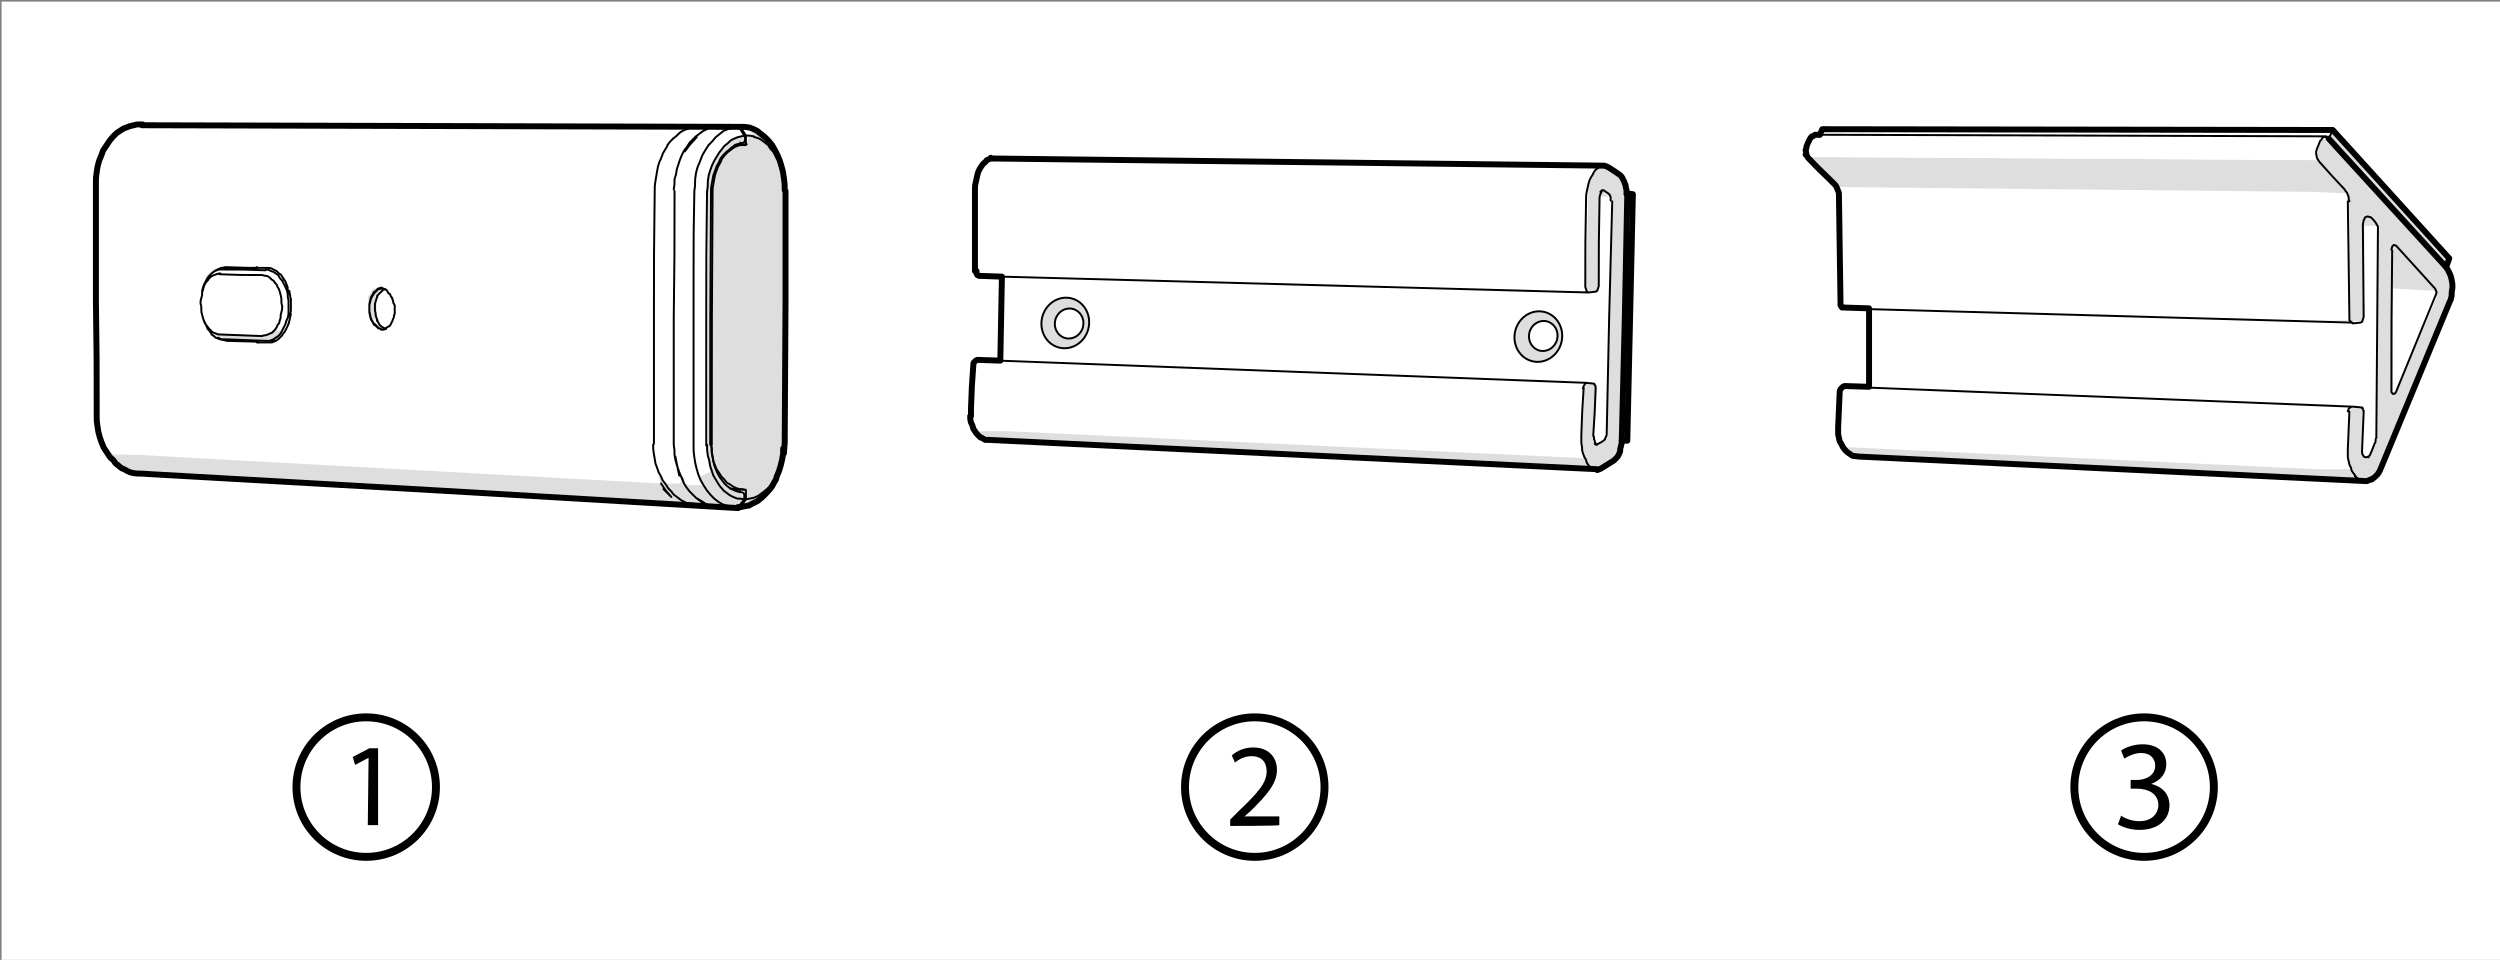 <?xml version="1.0" encoding="UTF-8"?>
<!-- Generator: Adobe Illustrator 28.0.0, SVG Export Plug-In . SVG Version: 6.00 Build 0)  --><svg xmlns="http://www.w3.org/2000/svg" version="1.1" id="Layer_1" x="0px" y="0px" width="315.4px" height="121.1px" viewBox="0 0 315.4 121.1" style="enable-background:new 0 0 315.4 121.1;" xml:space="preserve">
<rect x="0" y="0" width="315.4" height="121.1" fill="#808080" stroke="none"/>
<style type="text/css">
	.st0{fill:#FFFFFF;}
	.st1{fill-rule:evenodd;clip-rule:evenodd;fill:#FFFFFF;}
	.st2{fill-rule:evenodd;clip-rule:evenodd;fill:#DEDEDE;}
	.st3{fill:none;stroke:#000000;stroke-width:0.249;stroke-linecap:round;stroke-linejoin:round;stroke-miterlimit:10;}
	.st4{fill:none;stroke:#000000;stroke-width:0.751;stroke-linecap:round;stroke-linejoin:round;stroke-miterlimit:10;}
	.st5{fill:#FFFFFF;stroke:#000000;stroke-miterlimit:10;}
	.st6{fill:none;stroke:#000000;stroke-miterlimit:10;}
	.st7{fill:#DEDEDE;stroke:#000000;stroke-width:0.249;stroke-linecap:round;stroke-linejoin:round;stroke-miterlimit:10.001;}
	.st8{fill:#FFFFFF;stroke:#000000;stroke-width:0.249;stroke-linecap:round;stroke-linejoin:round;stroke-miterlimit:10.001;}
</style>
<rect x="0.2" y="0.2" class="st0" width="315.3" height="120.9"/>
<polygon class="st1" points="94.6,16.2 95,17 94.4,17.3 94.2,18.1 92.2,18.7 92.6,18.3 93.9,17.8 94,17.1 92.8,17.3 91.6,18.1   90.7,19.2 89.6,21.2 89.3,22.5 89.3,58.4 89.6,59.5 88.2,60.2 88.6,61.2 87,61.2 86.2,61 86,60.4 85.8,61 83.7,61 83.1,59.9   83,59.1 82.9,59.2 83.1,59.9 83.3,61 17.6,57.4 13.6,57.3 13,56.6 12.3,54.1 12.3,21.5 13,19.2 14.5,17.3 15.8,16.3 16.5,16   93.9,16 "/>
<polygon class="st2" points="96.5,17.3 97.5,18.6 98.6,20.6 99.1,23.2 99.1,54.9 98.8,58 98,60.4 96.5,62.6 94.6,63.8 93.5,63.8   93.1,64 91.9,64 17.6,59.7 16.1,59.5 14.1,58.1 13.6,57.3 17.6,57.4 83.3,61 83.1,59.9 83.7,61 85.8,61 86,60.4 86.2,61 87,61.2   88.6,61.2 88.2,60.2 89.6,59.5 89.3,58.4 89.3,22.5 89.6,21.2 90.7,19.2 91.6,18.1 92.8,17.3 94,17.1 93.9,17.8 92.6,18.3   92.2,18.7 91.4,19.2 91.4,19.7 92.2,18.7 94.2,18.1 94.4,17.3 95,17 94.6,16.2 95,16.3 "/>
<polygon class="st2" points="27.2,34.1 26,35.3 26,34.8 27,33.9 27.8,33.7 31.4,33.7 "/>
<polygon class="st2" points="48,36.7 47.5,37.8 47.5,40.3 46.7,40.3 46.5,40 46.4,37.5 47.1,36.4 47.8,36.4 "/>
<polygon class="st2" points="36.5,40.3 36.4,40.5 36.5,36.9 "/>
<polygon class="st2" points="36.2,41.1 36.2,40.6 36.4,40.5 "/>
<polygon class="st2" points="35.7,41.8 35.8,42.1 34.7,43.1 28.6,42.8 27.3,42.6 26.8,42.3 26.7,42 31.4,42.3 33.6,42.4 34.7,41.6   "/>
<polygon class="st2" points="83.1,59.9 82.9,59.2 83,59.1 "/>
<polygon class="st1" points="91.4,19.7 91.4,19.2 92.2,18.7 "/>
<polygon class="st1" points="90.2,21.8 89.9,22.6 90.1,21.6 "/>
<polygon class="st1" points="89.9,58.1 89.8,58 89.8,22.7 89.9,22.6 "/>
<polygon class="st1" points="90.2,58.8 89.9,58.1 90.1,58.2 "/>
<polygon class="st1" points="90.4,59.5 90.2,58.8 90.4,59 "/>
<polygon class="st1" points="93.4,61.9 93.9,61.9 93.9,63.1 "/>
<path class="st3" d="M88.8,63.6c-0.5,0-0.5,0-1,0c-0.5-0.1-0.5-0.1-0.9-0.1c-0.1,0-0.1,0-0.1,0c-0.1,0-0.1,0-0.1,0  c-0.5-0.3-0.5-0.2-0.9-0.5s-0.4-0.3-0.8-0.6c-0.3-0.4-0.3-0.4-0.7-0.8c-0.3-0.5-0.3-0.5-0.7-1c-0.2-0.5-0.2-0.5-0.5-1  c-0.2-0.6-0.2-0.6-0.4-1.1c-0.1-0.6-0.1-0.6-0.2-1.2c-0.1-0.6-0.1-0.6-0.1-1.2"/>
<path class="st3" d="M82.5,56c0-8,0-8,0-16s0-8,0.1-16c0-0.6,0-0.6,0.1-1.2s0.1-0.6,0.2-1.2C83,21,83,21,83.2,20.4  c0.2-0.4,0.2-0.4,0.3-0.7c0.1-0.2,0.1-0.2,0.1-0.3c0.3-0.5,0.3-0.5,0.6-1c0,0,0,0,0-0.1c0.3-0.4,0.3-0.4,0.7-0.8  c0.4-0.3,0.4-0.3,0.8-0.7c0.4-0.3,0.4-0.3,0.9-0.5c0.1,0,0.1,0,0.2-0.1c0.1,0,0.1,0,0.1,0c0.5-0.1,0.5-0.1,0.9-0.1  c0.5,0,0.5,0,1,0.1c0,0,0,0,0.1,0s0.1,0,0.1,0.1"/>
<line class="st3" x1="88.9" y1="63.5" x2="88.8" y2="63.6"/>
<line class="st3" x1="89" y1="16.4" x2="89" y2="16.4"/>
<path class="st3" d="M47.6,37.4c-0.1,0.3-0.1,0.3-0.2,0.6c-0.1,0.3-0.1,0.3-0.1,0.6c0,0.2,0,0.2,0,0.3c0,0.2,0,0.2,0,0.3  c0.1,0.3,0.1,0.3,0.1,0.6c0.1,0.3,0.1,0.3,0.2,0.6"/>
<path class="st3" d="M47.6,40.5c0.2,0.3,0.2,0.3,0.3,0.5c0.2,0.2,0.2,0.2,0.4,0.3c0.1,0.1,0.1,0.1,0.3,0.1"/>
<polyline class="st3" points="48.6,36.5 48.4,36.5 48,36.9 47.6,37.3 47.6,37.4 "/>
<line class="st3" x1="47.6" y1="40.4" x2="47.6" y2="40.5"/>
<g>
	<polygon class="st1" points="201.8,21 201.3,21.5 200.4,23.4 200.1,35.6 200.1,36.7 198.2,36.8 201.3,36.8 201.7,36.4 201.8,24.8    203.2,24.8 203.5,25.4 202.7,55.3 202.2,55.8 201.3,56.1 201.1,54.8 201.5,48.8 200.4,48.3 199.9,48.9 199.6,53.3 199.6,56.5    199.9,57.8 127.1,54.4 123.1,54.4 122.8,53.7 122.8,47.9 123,45.6 126.1,45.3 126.3,35.6 126.5,35 129.9,34.8 123.4,34.8    123.2,34.6 123.3,22.4 124.3,20.3 125.2,20  "/>
	<polygon class="st2" points="203.7,21.5 205,22.5 205.4,24.4 206,24.6 205.5,52.5 205.2,55.6 204.7,55.7 204.5,57.1 204.1,57.8    202.1,59.1 197.8,59 124,55.5 123.3,54.7 123.1,54.4 127.1,54.4 199.9,57.8 199.6,56.5 199.6,53.3 199.9,48.9 200.4,48.3    201.5,48.8 201.1,54.8 201.3,56.1 202.2,55.8 202.7,55.3 203.5,25.4 203.2,24.8 201.8,24.8 201.7,36.4 201.3,36.8 198.2,36.8    200.1,36.7 200.1,35.6 200.4,23.4 201.3,21.5 201.8,21 202.7,21  "/>
	<polygon class="st2" points="126.5,35 123.4,34.8 129.9,34.8  "/>
	<path class="st3" d="M199.8,48.9c-0.2,3-0.2,3-0.3,6c0,0.5,0,0.5,0,1c0.1,0.5,0.1,0.5,0.1,0.9c0.1,0.4,0.1,0.4,0.3,0.9   c0.2,0.3,0.2,0.3,0.3,0.7c0.2,0.3,0.2,0.3,0.4,0.5 M200,36.2c0-5.6,0-5.6,0.1-11.1c0-0.5,0-0.5,0.1-1s0.1-0.5,0.2-0.9   c0.1-0.4,0.1-0.4,0.3-0.8c0.2-0.3,0.2-0.3,0.4-0.7c0.2-0.3,0.2-0.3,0.5-0.5 M201.7,36.1c0-5.6,0-5.6,0.1-11.1c0-0.2,0-0.2,0.1-0.5   c0.1-0.2,0.1-0.2,0.2-0.4 M203.4,25.4C203,40,203,40,202.7,54.7c0,0.2,0,0.2-0.1,0.4s-0.1,0.2-0.1,0.3 M202.5,55.4   c-0.1,0.1-0.1,0.1-0.2,0.2c-0.3,0.2-0.3,0.2-0.7,0.4c-0.1,0-0.1,0-0.1,0.1 M201.3,55.9c-0.1-0.1-0.1-0.1-0.1-0.2   c0-0.1,0-0.1-0.1-0.3c0-0.2,0-0.2,0-0.3 M201,55c0.2-3,0.2-3,0.3-5.9c0-0.1,0-0.1,0-0.3c0-0.1,0-0.1-0.1-0.2   c-0.1-0.1-0.1-0.1-0.1-0.2 M126.1,45.5l74.1,2.8l-0.2,0.1l-0.2,0.3l-0.1,0.3 M200.6,58.9l0.5,0.3l0.5,0.1 M126.3,34.9l74.1,2   l-0.2-0.1l-0.1-0.3l-0.1-0.3 M201.5,21.2l0.5-0.3h0.5 M200.4,36.9l0.9-0.1l0.2-0.1l0.1-0.3l0.1-0.3 M201.9,24.2l0.2-0.2h0.2   l0.6,0.4l0.2,0.2l0.1,0.3v0.4 M201.5,56.1h-0.2l-0.1-0.1 M201.2,48.5l-0.1-0.1l-1-0.1"/>
	<path class="st4" d="M122.5,52.5c0-0.5,0-0.5,0-1c0.1-2.8,0.1-2.8,0.3-5.5c0-0.2,0-0.2,0.1-0.3 M123,34.2c0-5.2,0-5.2,0-10.3   c0-0.5,0-0.5,0.1-0.9s0.1-0.4,0.2-0.9c0.1-0.4,0.1-0.4,0.3-0.8c0.2-0.3,0.2-0.3,0.4-0.6c0.2-0.2,0.3-0.2,0.5-0.5   c0.3-0.1,0.3-0.1,0.5-0.3 M202.4,20.9c0.3,0.1,0.3,0.1,0.5,0.2c0.8,0.5,0.8,0.5,1.5,1c0.1,0.1,0.1,0.1,0.1,0.1   c0.1,0.1,0.1,0.1,0.2,0.3c0.1,0.2,0.1,0.2,0.2,0.4c0.1,0.3,0.1,0.3,0.2,0.5c0,0.1,0,0.1,0,0.1c0,0.2,0,0.2,0.1,0.4   c0,0.3,0,0.3,0,0.6 M205.3,24.4C205,40,205,40,204.6,55.6c0,0.3,0,0.3-0.1,0.7c-0.1,0.3-0.1,0.3-0.1,0.6c-0.1,0.3-0.1,0.3-0.2,0.5   c-0.1,0.2-0.1,0.2-0.3,0.4c-0.1,0.1-0.1,0.1-0.3,0.3c-0.8,0.5-0.8,0.5-1.6,1c-0.2,0.1-0.2,0.1-0.5,0.2 M123.7,55.2   c-0.2-0.2-0.2-0.2-0.5-0.5c-0.2-0.3-0.2-0.3-0.4-0.6c-0.1-0.4-0.1-0.4-0.3-0.8c-0.1-0.4-0.1-0.4-0.1-0.8 M122.9,45.7l0.2-0.2   l0.2-0.1l2.9,0.1l0.2-10.6l-2.9-0.1l-0.2-0.1l-0.1-0.2v-0.3 M125,20h0.5l76.9,0.9 M201.6,59.2l-76.8-3.7h-0.5l-0.5-0.3"/>
	<line class="st3" x1="204.6" y1="55.6" x2="205.3" y2="24.4"/>
	<polyline class="st4" points="205.3,24.4 206,24.5 206,24.6 205.3,55.6 204.6,55.6  "/>
</g>
<path class="st3" d="M92.1,61.6c0.3,0.1,0.3,0.1,0.5,0.1c0.4,0,0.4,0,0.8,0c0.3,0,0.3,0,0.7,0.1 M94.1,61.8c-0.4,0-0.4,0-0.8-0.1  s-0.4-0.1-0.8-0.3c-0.4-0.3-0.4-0.3-0.8-0.5c-0.3-0.4-0.3-0.4-0.7-0.8c-0.3-0.5-0.3-0.5-0.6-0.9c-0.2-0.5-0.2-0.5-0.4-1  c-0.1-0.6-0.1-0.6-0.2-1.1c0-0.5,0-0.5-0.1-1.1 M89.8,56.1c0-15.9,0-15.9,0.1-31.8c0-0.5,0-0.6,0.1-1.1c0.1-0.6,0.1-0.6,0.2-1.1  c0.2-0.6,0.2-0.6,0.4-1.1c0.3-0.5,0.3-0.5,0.5-1c0.3-0.4,0.3-0.4,0.7-0.8c0.4-0.3,0.4-0.3,0.8-0.6c0.4-0.2,0.4-0.2,0.8-0.3  c0.4-0.1,0.4-0.1,0.8-0.1 M94.1,63c0.5-0.1,0.5-0.1,1-0.2c0.5-0.2,0.5-0.2,0.9-0.5s0.4-0.3,0.9-0.7c0.4-0.4,0.4-0.5,0.7-0.9  c0.3-0.5,0.3-0.5,0.6-1.1c0.2-0.6,0.2-0.6,0.5-1.2c0.1-0.7,0.1-0.7,0.3-1.3 M99,55.8c0-7.9,0-7.9,0.1-15.8c0-7.9,0-7.9,0-15.8  c0-0.7,0-0.7-0.1-1.4c-0.1-0.7-0.1-0.7-0.3-1.3c-0.2-0.6-0.2-0.6-0.5-1.2c-0.3-0.5-0.3-0.5-0.6-1.1c-0.4-0.4-0.4-0.4-0.7-0.9  C96.5,18,96.5,18,96,17.6c-0.4-0.2-0.4-0.2-0.8-0.3c-0.1,0-0.1,0-0.1-0.1c-0.5-0.1-0.5-0.1-1-0.1 M94.1,18.3h-0.9l-0.6,0.1   M93.3,64.1l0.8-1.1v-1.2l0,0 M93.3,61.8V62v0.1 M93.4,61.8L93.4,61.8 M93.5,18.3h0.6 M93.4,18v0.2 M94.1,18.3L94.1,18.3v-1.2  L93.4,16 M98.9,57.2v-0.5 M99,55.7L99,55.7 M99.1,37.9v0.5 M99.1,24.6v-0.5"/>
<path class="st4" d="M91.9,16c0.8,0,0.8,0,1.5,0c0.6,0,0.6,0,1.2,0.1c0.5,0.2,0.5,0.2,0.9,0.4c0.5,0.4,0.5,0.4,1,0.8  c0.5,0.5,0.5,0.5,0.9,1c0.4,0.7,0.4,0.7,0.7,1.3c0.3,0.7,0.3,0.7,0.5,1.4c0.2,0.7,0.2,0.7,0.3,1.5C99,23.2,99,23.2,99,24 M93.1,64  c0.1,0,0.1,0,0.2,0c0.5-0.1,0.5-0.1,1-0.2c0.2,0,0.2,0,0.3-0.1c0.2-0.1,0.2-0.1,0.4-0.2c0.2-0.1,0.2-0.1,0.4-0.2  c0.2-0.1,0.2-0.1,0.3-0.2c0.4-0.3,0.4-0.3,0.7-0.6c0.5-0.5,0.5-0.5,0.9-1c0.2-0.3,0.2-0.3,0.4-0.7c0.2-0.3,0.2-0.3,0.3-0.7  c0.3-0.7,0.3-0.7,0.5-1.4c0.2-0.8,0.2-0.8,0.3-1.5c0-0.3,0-0.3,0-0.6 M99.1,24.1v14.3 M99,55.3v0.5l-0.1,1.4 M99,55.7L99,55.7  l0.1-17.4 M99.1,24.2v-0.1l0,0"/>
<path class="st3" d="M28.4,33.7c2.7,0.1,2.7,0.1,5.4,0.1c0.3,0,0.3,0,0.5,0.1s0.2,0.1,0.4,0.2 M36.5,40.5c-0.1,0.4-0.1,0.4-0.3,0.8  c-0.1,0.2-0.1,0.2-0.2,0.4c-0.1,0.2-0.1,0.2-0.2,0.3c-0.1,0.1-0.1,0.1-0.2,0.3c-0.1,0.1-0.1,0.1-0.2,0.2c-0.1,0.1-0.1,0.1-0.3,0.3   M36.7,37.9c0,0.4,0,0.4,0,0.7c0,0.2,0,0.2,0,0.4c0,0.3,0,0.3-0.1,0.5c0,0.2,0,0.2-0.1,0.3 M49.4,37.5c0.1,0.2,0.1,0.2,0.2,0.5  c0,0.2,0,0.2,0.1,0.3c0,0.1,0,0.1,0.1,0.2c0,0.3,0,0.3,0,0.5c0,0.3,0,0.3,0,0.5c0,0.1,0,0.1-0.1,0.3c0,0.1,0,0.1,0,0.2  c-0.1,0.2-0.1,0.2-0.2,0.5c-0.1,0.2-0.1,0.2-0.2,0.4c-0.1,0.2-0.1,0.2-0.3,0.3s-0.2,0.1-0.3,0.2 M47.2,40.9  c-0.2-0.3-0.2-0.4-0.4-0.7c-0.1-0.4-0.1-0.4-0.2-0.9c0-0.5,0-0.5,0-0.9c0.1-0.4,0.1-0.4,0.2-0.9c0.2-0.3,0.2-0.3,0.4-0.7 M47.2,37  c-0.2,0.3-0.2,0.3-0.4,0.7c-0.1,0.4-0.1,0.4-0.2,0.8c0,0.5,0,0.5,0,0.9c0.1,0.4,0.1,0.4,0.2,0.9c0.2,0.3,0.2,0.3,0.4,0.7 M48.6,36.5  c0.2,0.1,0.2,0.1,0.3,0.3s0.1,0.2,0.3,0.3c0.1,0.3,0.1,0.3,0.3,0.5 M89.8,16c-0.1,0.1-0.1,0.1-0.2,0.1c-0.5,0.2-0.5,0.2-1,0.5  c-0.4,0.3-0.4,0.3-0.8,0.6c-0.4,0.4-0.4,0.4-0.8,0.8c-0.3,0.5-0.3,0.5-0.7,1c-0.3,0.6-0.3,0.6-0.5,1.1c-0.2,0.6-0.2,0.6-0.4,1.2  c-0.1,0.7-0.1,0.7-0.3,1.3c0,0.7,0,0.7-0.1,1.3 M85.1,24.1c0,8,0,8-0.1,16c0,8,0,8,0,16c0.1,0.7,0.1,0.7,0.1,1.3  c0.1,0.6,0.1,0.6,0.3,1.3c0.2,0.6,0.2,0.6,0.4,1.2c0.3,0.5,0.3,0.5,0.5,1.1c0.3,0.5,0.3,0.5,0.7,1c0.4,0.4,0.4,0.4,0.8,0.8  c0.4,0.3,0.4,0.3,0.8,0.6c0.1,0.1,0.1,0.1,0.3,0.1c0.4,0.2,0.4,0.2,0.9,0.4 M93.1,64.1c-0.5,0-0.5,0-0.9-0.1  c-0.5-0.2-0.5-0.2-1.1-0.4c-0.5-0.3-0.5-0.3-1-0.7c-0.5-0.5-0.5-0.5-0.9-1c-0.4-0.6-0.4-0.6-0.8-1.3c-0.3-0.7-0.3-0.7-0.5-1.4  c-0.2-0.8-0.2-0.8-0.3-1.5c-0.1-0.7-0.1-0.7-0.1-1.5c0-5.3,0-5.3,0-10.7s0-5.4,0-10.7c0-5.4,0-5.4,0.1-10.7c0.1-0.7,0.1-0.7,0.1-1.5  c0.1-0.8,0.1-0.8,0.3-1.5c0.3-0.7,0.3-0.7,0.6-1.5c0.4-0.7,0.4-0.7,0.8-1.3c0.5-0.5,0.5-0.5,0.9-1c0.5-0.4,0.5-0.4,1-0.8  c0.5-0.2,0.5-0.2,1.1-0.4c0.5-0.1,0.5-0.1,0.9-0.1 M93.9,63c-0.5-0.1-0.5-0.1-0.9-0.1c-0.5-0.2-0.5-0.2-0.9-0.4  c-0.4-0.3-0.4-0.3-0.8-0.6c-0.3-0.4-0.4-0.4-0.7-0.9c-0.3-0.5-0.3-0.5-0.6-1c-0.2-0.6-0.2-0.6-0.4-1.2c-0.1-0.7-0.1-0.7-0.3-1.3  c-0.1-0.7-0.1-0.7-0.1-1.4 M89.1,56.2c0-8.1,0-8,0-16s0-8,0.1-16c0.1-0.7,0.1-0.7,0.1-1.4c0.1-0.7,0.1-0.7,0.3-1.3  c0.2-0.6,0.2-0.6,0.5-1.2c0.3-0.5,0.3-0.5,0.6-1c0.4-0.5,0.4-0.5,0.7-0.9c0.4-0.3,0.4-0.3,0.8-0.7c0.4-0.2,0.4-0.2,0.9-0.4  c0.5-0.1,0.5-0.1,0.9-0.2 M93,62C92.9,62,92.9,62,93,62c-0.5-0.2-0.5-0.2-0.9-0.4c-0.4-0.3-0.4-0.3-0.7-0.6  c-0.3-0.4-0.3-0.4-0.6-0.8c-0.3-0.5-0.3-0.5-0.5-1s-0.2-0.5-0.3-1c-0.1-0.5-0.1-0.6-0.2-1.1c0-0.6,0-0.6-0.1-1.1 M89.6,56.1  c0-15.9,0-15.9,0.1-31.8c0-0.6,0-0.6,0.1-1.1c0.1-0.6,0.1-0.6,0.2-1.1c0.2-0.5,0.2-0.5,0.4-1.1c0.3-0.5,0.3-0.5,0.5-1  c0.3-0.4,0.3-0.4,0.7-0.8c0.4-0.3,0.4-0.3,0.7-0.6c0.2-0.1,0.2-0.1,0.5-0.3 M18.5,59.7h0.1 M18,15.8L18,15.8 M18.4,15.8L18.4,15.8   M28.6,33.7l-0.7,0.1l-0.6,0.3 M27.5,42.6l0.4,0.2l0.7,0.2l3.7,0.1h-0.2l0,0 M34.7,34.1L34.5,34 M33.9,43.2h0.2h-1.7H33.9L33.9,43.2   M32.5,43.1h-0.2L31.6,43 M31.6,43L31.6,43 M31.3,33.8l-0.1,0.1 M34.2,43.2L34.2,43.2H34 M35.1,42.8L34.8,43l-0.5,0.2l0.2-0.1   M34.3,43.2L34.3,43.2 M34.7,34.1l0.2,0.1l0.3,0.3 M36,35.5l-0.4-0.6l-0.2-0.3 M35.9,35.4l-0.2-0.3L35.9,35.4 M35.1,34.4l0.2,0.2   M36.7,39.6l-0.2,0.9l-0.1,0.4 M36.7,38L36.7,38 M36.7,39.1v-0.4 M36.7,37.9l-0.2-1.2 M36.7,37.9v-0.2 M36.5,37.1l-0.1-0.3l-0.3-0.9   M36.3,36.3L36.2,36L36,35.5l0,0 M48.7,41.5l-0.4,0.1l-0.5-0.2l-0.5-0.5 M47.2,36.9l0.5-0.5l0.5-0.1H48 M48.2,36.4h0.2l0.1,0.1  L48.2,36.4l-0.5,0.1L47.2,37 M47.2,40.9l0.5,0.5l0.6,0.2l0.3-0.1 M48.3,41.6h-0.2 M48.5,36.5L48.5,36.5 M83.4,61L83.4,61l0.6,0.9  l0.7,0.8l-1-1 M86.3,61l-0.8-1.9l-0.3-1.5 M85.5,59.1l0.2,0.9 M89.7,63.8L89.7,63.8 M86.4,19.1l0.6-0.8l0.9-1 M87.8,62.8l1,0.6   M93.2,16h-1.3 M93.1,64l0.8-1 M93.9,17.1L93.2,16 M89.3,63.7l0.2,0.1l0,0 M93,61.9L93,61.9 M92.7,18.3L92.7,18.3 M92.7,61.9  L92.7,61.9 M92.7,61.9L92.7,61.9 M92.7,18.3l0.3-0.1l0.8-0.2l0.1-0.1l0.1-0.2v-0.5 M93.9,63v-0.6l-0.1-0.2l-0.2-0.1L93,62"/>
<path class="st4" d="M93.1,64.1c-37.2-2.2-37.2-2.2-74.5-4.3c-0.9-0.1-0.9,0-1.7-0.1c-0.5-0.1-0.5-0.1-0.9-0.3  c-0.3-0.2-0.3-0.2-0.6-0.3c-0.3-0.2-0.3-0.2-0.5-0.4c-0.3-0.2-0.3-0.2-0.5-0.5s-0.2-0.2-0.5-0.5c-0.4-0.6-0.4-0.6-0.8-1.2  c-0.3-0.7-0.3-0.7-0.5-1.3c-0.2-0.7-0.2-0.7-0.3-1.4s-0.1-0.7-0.1-1.3c0-7.3,0-7.3-0.1-14.7c0-7.3,0-7.3,0-14.7c0-0.7,0-0.7,0.1-1.4  c0.1-0.7,0.1-0.7,0.3-1.4c0.3-0.7,0.3-0.7,0.5-1.3c0.4-0.6,0.4-0.6,0.8-1.2c0.2-0.3,0.2-0.2,0.4-0.5c0.2-0.2,0.2-0.2,0.5-0.5  c0.3-0.2,0.3-0.2,0.6-0.4c0.3-0.2,0.3-0.2,0.6-0.3c0.5-0.2,0.5-0.2,1-0.3c0.3-0.1,0.3-0.1,0.6-0.1c0.2,0,0.2,0,0.5,0 M93.1,64  L93.1,64 M17.9,15.8l74,0.2 M18.5,15.8L18.5,15.8"/>
<g>
	<polygon class="st1" points="291.5,24.2 296.1,24.4 296.4,27.5 296.4,40.4 292.4,40.5 298.1,40.5 298.3,28.5 299.9,28.5    299.9,49.3 299.7,55.9 298.8,57.7 298.1,57.7 298.1,51.5 296.6,51.3 296.4,53.6 296.3,58.4 296.6,59.2 292.3,59.2 232.6,56.4    232.3,55.9 232.3,49 235.6,48.8 235.6,39 235.2,38.8 232.4,38.7 232.3,38.5 232,24.7 231.9,23.6  "/>
	<polygon class="st2" points="294.6,16.8 305.3,28.5 308.9,32.3 308.9,34.1 309.4,35.2 309.4,37.3 309.1,38.3 300.4,59 299.3,60.4    293.8,60.4 235.9,57.6 233.5,57.4 232.8,56.9 232.6,56.4 292.3,59.2 296.6,59.2 296.3,58.4 296.4,53.6 296.6,51.3 298.1,51.5    298.1,57.7 298.8,57.7 299.7,55.9 299.9,49.3 299.9,28.5 298.3,28.5 298.1,40.5 292.4,40.5 296.4,40.4 296.4,27.5 296.1,24.4    291.5,24.2 231.9,23.6 228.2,20.1 228.1,19.8 292.3,20.2 292.5,18.4 293.2,17.3 294,17.3 294.1,16.5  "/>
	<polygon class="st2" points="235.2,38.8 232.4,38.8 232.4,38.7  "/>
	<polygon class="st1" points="294.1,16.5 294,17.3 293.2,17.3 292.5,18.4 292.3,20.2 228.1,19.8 227.9,19.6 227.9,18.7 228.6,17.3    229.7,16.9 229.9,16.3  "/>
	<polygon class="st1" points="307.4,36.7 307.4,37.6 302.2,49.6 301.9,49.6 301.9,36.4  "/>
	<polyline class="st3" points="294.3,16.4 293.8,17.5 308.6,33.7  "/>
	<polyline class="st4" points="308.6,33.7 309,32.6 294.3,16.4 229.9,16.3 229.6,17  "/>
	<path class="st3" d="M293,17.4c-0.1,0.2-0.1,0.2-0.3,0.4c-0.2,0.5-0.2,0.5-0.4,1c-0.1,0.3-0.1,0.3-0.1,0.6 M292.3,19.9   c0.1,0.2,0.1,0.2,0.3,0.5c1.6,1.8,1.6,1.8,3.2,3.5c0.1,0.2,0.1,0.2,0.3,0.4c0.1,0.3,0.1,0.3,0.2,0.5c0,0.3,0,0.3,0.1,0.6    M296.2,25.4c0.1,7.3,0.1,7.3,0.2,14.7c0,0.1,0,0.1,0,0.2c0,0.1,0,0.1,0.1,0.2c0.1,0.1,0.1,0.1,0.1,0.1s0,0,0.1,0.1   c0.1,0,0.1,0,0.1,0 M296.4,51.9c-0.1,2.4-0.1,2.4-0.2,4.8c0,0.5,0,0.5,0,1c0.1,0.5,0.1,0.5,0.2,0.9c0.2,0.4,0.2,0.4,0.3,0.8   c0.2,0.3,0.2,0.3,0.5,0.7 M298,51.4c0.1,0.1,0.1,0.1,0.1,0.2c0,0.1,0,0.1,0.1,0.2c0,0.1,0,0.1,0,0.2 M298.2,52   c-0.1,2.4-0.1,2.4-0.2,4.8c0,0.1,0,0.1,0,0.3c0,0.1,0,0.1,0.1,0.3c0.1,0.1,0.1,0.1,0.1,0.2 M298.8,57.7c0.1-0.2,0.1-0.2,0.2-0.3   c0.3-0.7,0.3-0.7,0.6-1.5c0.1-0.1,0.1-0.1,0.1-0.3s0-0.2,0.1-0.4c0-0.2,0-0.2,0-0.4 M299.8,54.8c0.1-12.9,0.1-12.9,0.2-25.8   c0-0.1,0-0.1,0-0.3c0-0.1,0-0.1-0.1-0.3c-0.1-0.1-0.1-0.1-0.1-0.2c-0.3-0.4-0.3-0.4-0.7-0.8 M301.8,31.6c-0.1,8.8-0.1,8.8-0.1,17.6   c0,0.1,0,0.1,0,0.2c0,0.1,0,0.1,0.1,0.2c0.1,0.1,0.1,0.1,0.1,0.1 M229.6,17l63.9,0.2l-0.4,0.1 M292.2,19.3l0.1,0.6 M296.8,40.7   L296.8,40.7l-61-1.7 M232.6,38.9L232.6,38.9 M235.7,48.9l61,2.4l-0.2,0.1l-0.2,0.2l-0.1,0.3 M297.1,60.1l0.7,0.5l0.7,0.1    M293.8,17.5L293.8,17.5l-0.4-0.2 M296.8,51.3l1.1,0.1l0.1,0.1 M298.2,57.6l0.3,0.1l0.3-0.1 M299,27.4l-0.3-0.1l-0.3,0.1l-0.2,0.4   l-0.1,0.5l0.1,11.7l-0.1,0.3l-0.1,0.3l-0.2,0.1l-1,0.1 M302.2,49.6l0.1-0.2l5-12.2l0.1-0.3l-0.1-0.3l-0.1-0.2l-4.9-5.4l-0.3-0.1   l-0.2,0.2l-0.1,0.4 M301.8,49.6l0.2,0.1l0.2-0.1"/>
	<path class="st4" d="M293.8,17.5c7.4,8.1,7.4,8.1,14.8,16.2c0.2,0.3,0.2,0.3,0.4,0.7c0.2,0.4,0.2,0.4,0.3,0.9   c0.1,0.5,0.1,0.5,0.1,1c-0.1,0.5-0.1,0.5-0.1,1c-0.1,0.5-0.1,0.5-0.3,0.9c-4.3,10.4-4.3,10.4-8.6,20.8c-0.2,0.5-0.2,0.5-0.5,0.9   c-0.3,0.3-0.3,0.3-0.7,0.6 M233,57c-0.3-0.3-0.3-0.3-0.5-0.6c-0.2-0.4-0.2-0.4-0.4-0.7c-0.1-0.5-0.1-0.5-0.2-0.9c0-0.5,0-0.5,0-0.9   c0.1-2.3,0.1-2.3,0.2-4.5c0-0.1,0-0.1,0.1-0.3 M232.4,38.8c-0.1-0.1-0.1-0.1-0.1-0.1c0-0.1,0-0.1-0.1-0.2c0-0.1,0-0.1,0-0.2    M232.2,38.3c-0.1-6.9-0.1-6.9-0.2-13.7c0-0.3,0-0.3-0.1-0.5s-0.1-0.3-0.2-0.5c-0.1-0.2-0.1-0.2-0.3-0.4c-1.6-1.6-1.7-1.6-3.3-3.3   c-0.1-0.2-0.1-0.2-0.3-0.4 M227.8,19c0.1-0.3,0.1-0.3,0.1-0.5c0.2-0.5,0.2-0.5,0.4-0.9c0.1-0.2,0.1-0.2,0.3-0.4 M299.3,60.4   l-0.7,0.3l-64.1-3.1l-0.8-0.1L233,57 M232.3,49l0.2-0.2l0.2-0.1l3.1,0.1v-9.9l-3.2-0.1l-0.2-0.1 M227.9,19.5l-0.1-0.6 M228.7,17.2   L229,17h0.5"/>
</g>
<path class="st3" d="M26,41c-0.2-0.3-0.2-0.3-0.3-0.6c-0.1-0.3-0.1-0.3-0.2-0.7c-0.1-0.3-0.1-0.3-0.1-0.7l0,0c0-0.4,0-0.4-0.1-0.7  c0-0.4,0-0.4,0.1-0.7s0.1-0.3,0.1-0.7c0.1-0.3,0.1-0.3,0.2-0.7c0.1-0.3,0.1-0.3,0.3-0.6c0.2-0.2,0.2-0.2,0.4-0.5  c0.2-0.2,0.2-0.2,0.4-0.3c0.2-0.1,0.2-0.1,0.5-0.2c0.3-0.1,0.3-0.1,0.5-0.1 M27.7,34.6c2.7,0.1,2.7,0.1,5.4,0.1  c0.3,0.1,0.3,0.1,0.5,0.1c0.3,0.1,0.3,0.1,0.5,0.3s0.2,0.2,0.4,0.3c0.2,0.3,0.2,0.3,0.4,0.5c0.1,0.3,0.1,0.3,0.3,0.6  c0.1,0.3,0.1,0.3,0.2,0.7c0.1,0.4,0.1,0.4,0.1,0.7c0,0.4,0,0.4,0.1,0.7c0,0.4,0,0.4-0.1,0.8c-0.1,0.3-0.1,0.3-0.1,0.7  c-0.1,0.3-0.1,0.3-0.2,0.7C35,41,35,41,34.9,41.3c-0.2,0.3-0.2,0.3-0.4,0.5S34.3,42,34,42.1c-0.2,0.1-0.2,0.1-0.5,0.2  c-0.2,0-0.2,0-0.5,0.1 M33.1,42.4c-2.7-0.1-2.7-0.1-5.3-0.2c-0.3,0-0.3,0-0.5-0.1C27,42,27,42,26.8,41.9c-0.2-0.2-0.2-0.2-0.4-0.4  c-0.2-0.2-0.2-0.3-0.4-0.5 M25.8,40.6C26,41,26,41,26.2,41.5c0.3,0.3,0.3,0.3,0.5,0.7c0.3,0.2,0.3,0.2,0.5,0.4  c0.3,0.1,0.3,0.1,0.5,0.2c0.2,0,0.2,0,0.5,0.1 M28.2,42.8c2.7,0.1,2.7,0.1,5.3,0.2c0.3,0,0.3,0,0.5,0c0.3-0.1,0.3-0.1,0.5-0.2  c0.3-0.2,0.3-0.2,0.6-0.4c0.3-0.3,0.3-0.3,0.5-0.7s0.2-0.4,0.4-0.8c0.1-0.4,0.1-0.4,0.3-0.8c0.1-0.4,0.1-0.4,0.1-0.8  c0-0.3,0-0.3,0-0.7c0-0.3,0-0.3,0-0.7c-0.1-0.4-0.1-0.4-0.1-0.8c-0.1-0.5-0.1-0.5-0.3-0.9s-0.2-0.4-0.4-0.8  c-0.3-0.3-0.3-0.3-0.5-0.7c-0.3-0.2-0.3-0.2-0.6-0.4c-0.3-0.1-0.3-0.1-0.5-0.2C33.8,34,33.8,34,33.5,34 M33.5,34.1  C30.8,34,30.8,34,28.1,34c-0.2,0-0.2,0-0.5,0c-0.3,0.1-0.3,0.1-0.5,0.2c-0.3,0.2-0.3,0.2-0.5,0.4c-0.3,0.3-0.3,0.3-0.5,0.6  c-0.2,0.4-0.2,0.4-0.4,0.8c-0.1,0.3-0.1,0.3-0.2,0.7 M25.7,40.4l0.1,0.2 M28.2,33.9l4-0.1 M32.5,43L32.5,43l0.1,0.2 M32.3,33.9  L32.3,33.9l0.1-0.2 M33.5,43h1.2"/>
<g>
	<g>
		<circle class="st5" cx="270.5" cy="99.3" r="8.8"/>
	</g>
	<g>
		<path d="M267.6,102.9c0.4,0.3,1.3,0.7,2.3,0.7c1.8,0,2.4-1.2,2.4-2c0-1.5-1.3-2.1-2.7-2.1h-0.8v-1.1h0.8c1,0,2.3-0.5,2.3-1.8    c0-0.8-0.5-1.6-1.8-1.6c-0.8,0-1.6,0.4-2.1,0.7l-0.4-1c0.5-0.4,1.6-0.8,2.7-0.8c2.1,0,3,1.2,3,2.5c0,1.1-0.6,2-1.9,2.5l0,0    c1.3,0.3,2.3,1.2,2.3,2.7c0,1.7-1.3,3.1-3.8,3.1c-1.2,0-2.2-0.4-2.7-0.7L267.6,102.9z"/>
	</g>
</g>
<g>
	<circle class="st6" cx="46.2" cy="99.3" r="8.8"/>
	<g>
		<path d="M46.5,95.6L46.5,95.6l-1.7,0.9l-0.3-1l2.1-1.1h1.1v9.7h-1.3L46.5,95.6L46.5,95.6z"/>
	</g>
</g>
<g>
	<circle class="st5" cx="158.3" cy="99.3" r="8.8"/>
	<g>
		<path d="M155.2,104.2v-0.8l1-1c2.5-2.4,3.6-3.6,3.6-5.1c0-1-0.5-1.9-1.9-1.9c-0.9,0-1.6,0.4-2.1,0.8l-0.4-0.9c0.7-0.6,1.6-1,2.7-1    c2.1,0,3,1.4,3,2.8c0,1.8-1.3,3.2-3.3,5.2L157,103l0,0h4.4v1.1C161.4,104.2,155.2,104.2,155.2,104.2z"/>
	</g>
</g>
<g>
	<ellipse transform="matrix(0.24 -0.971 0.971 0.24 62.524 161.456)" class="st7" cx="134.4" cy="40.8" rx="3.2" ry="3"/>
	<ellipse transform="matrix(0.24 -0.971 0.971 0.24 62.888 162.011)" class="st8" cx="134.9" cy="40.8" rx="1.9" ry="1.8"/>
</g>
<g>
	<ellipse transform="matrix(0.24 -0.971 0.971 0.24 106.226 220.736)" class="st7" cx="194.1" cy="42.5" rx="3.2" ry="3"/>
	
		<ellipse transform="matrix(0.24 -0.971 0.971 0.24 106.702 221.24)" class="st8" cx="194.7" cy="42.5" rx="1.9" ry="1.8"/>
</g>
</svg>